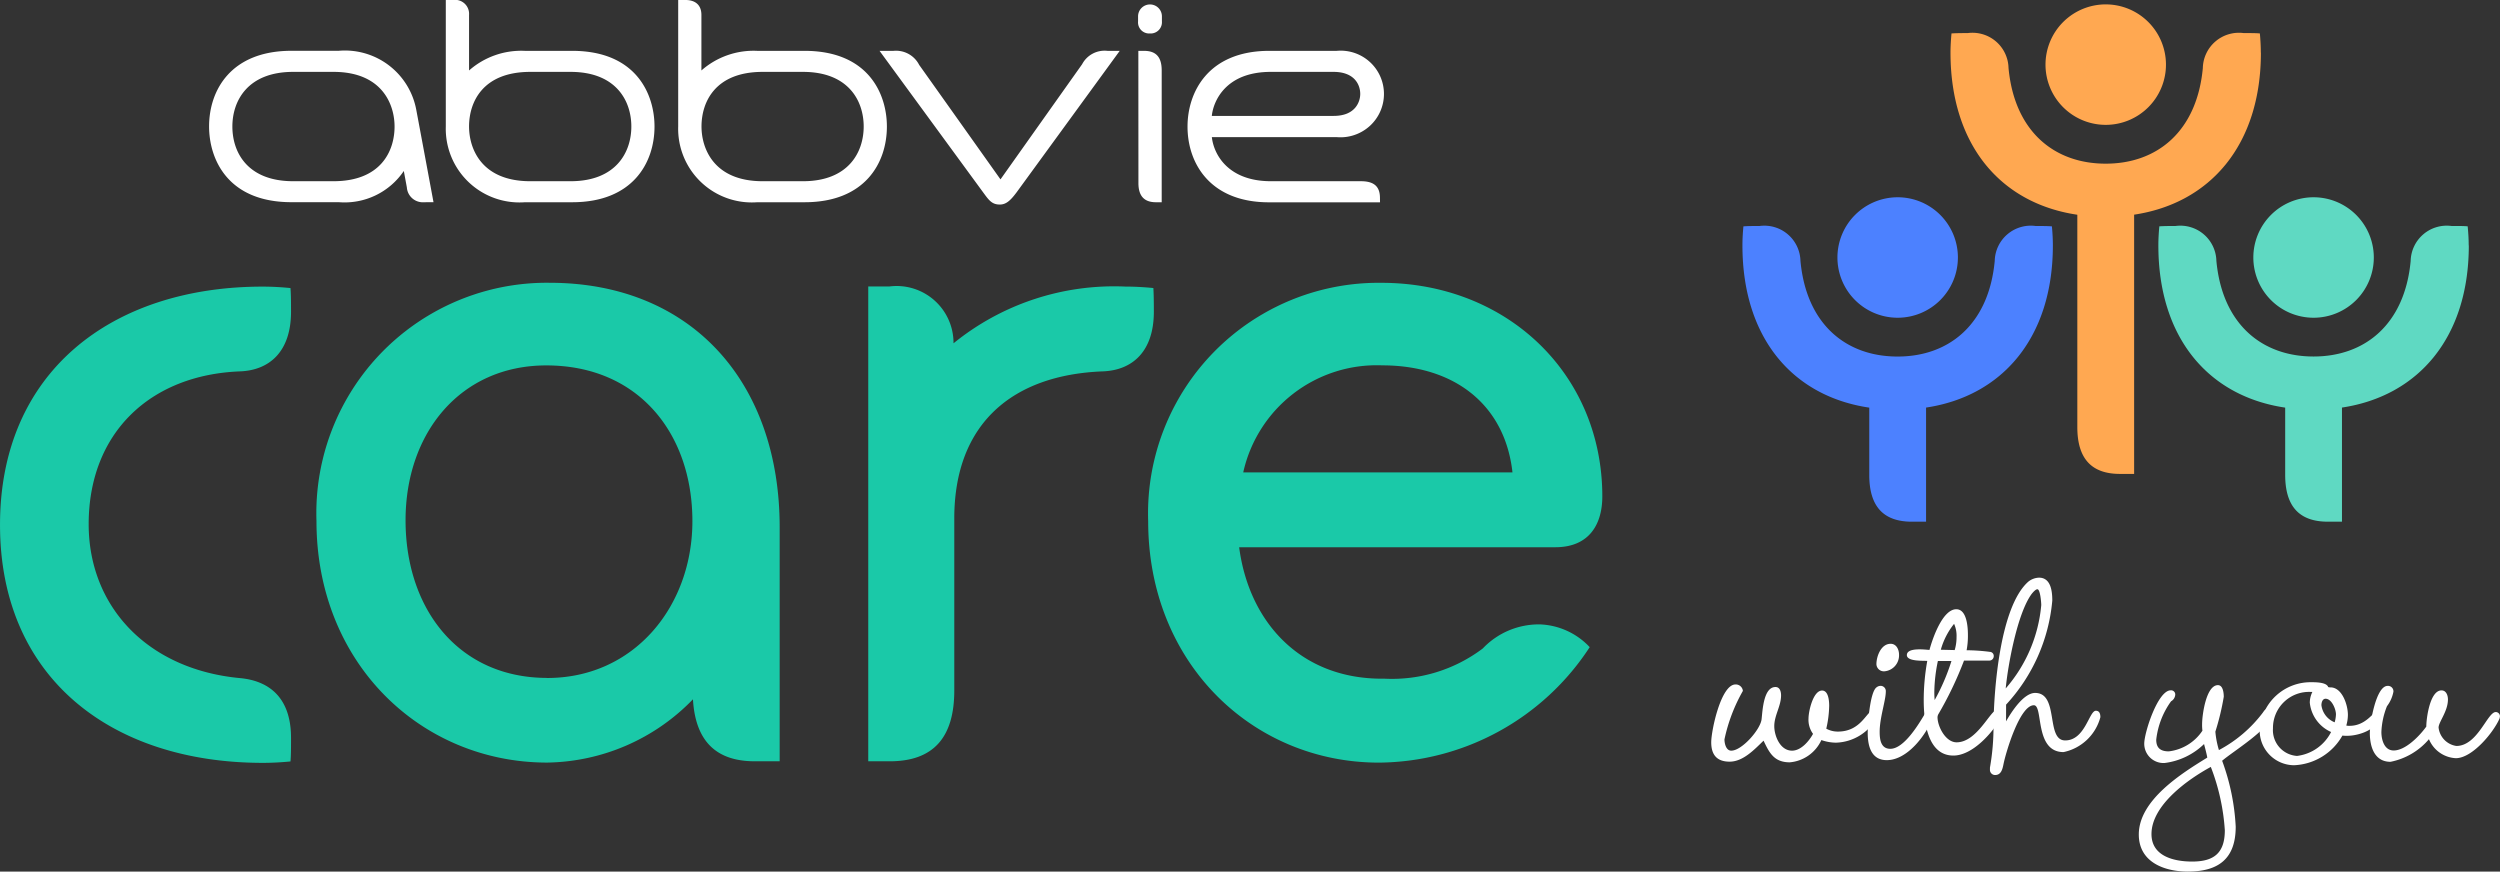 <svg xmlns="http://www.w3.org/2000/svg" width="134.814" height="47" viewBox="0 0 134.814 47">
  <rect x="0" y="0" width="134.814" height="47" fill="#333333" stroke="none"/>
  <g id="Group_765" data-name="Group 765" transform="translate(-518.832 -174.548)">
    <g id="Group_762" data-name="Group 762" transform="translate(612.794 174.785)">
      <path id="Path_3622" data-name="Path 3622" d="M883.485,181.847a3.248,3.248,0,1,0-3.248-3.249,3.248,3.248,0,0,0,3.248,3.249m8.368-3.9c0,4.963-2.716,8.125-6.837,8.743v13.98h-.763c-1.558,0-2.3-.847-2.3-2.526V186.694c-4.153-.615-6.839-3.779-6.839-8.746,0-.342.023-.695.054-1.031.225-.015.474-.019.875-.019a1.944,1.944,0,0,1,2.2,1.884c.319,3.415,2.461,5.158,5.24,5.158s4.921-1.743,5.238-5.158a1.946,1.946,0,0,1,2.2-1.884c.4,0,.65,0,.875.019.032.336.052.688.052,1.031" transform="translate(-863.894 -175.351)" fill="#ffa851"/>
      <path id="Path_3623" data-name="Path 3623" d="M921.451,217.079a3.248,3.248,0,1,0-3.248-3.248,3.247,3.247,0,0,0,3.248,3.248m8.371-3.9c0,4.963-2.719,8.125-6.84,8.744v6.154h-.762c-1.558,0-2.3-.845-2.3-2.525v-3.626c-4.153-.614-6.839-3.779-6.839-8.746,0-.341.02-.693.052-1.03.227-.014.477-.019.877-.019a1.945,1.945,0,0,1,2.2,1.884c.318,3.415,2.461,5.155,5.239,5.155s4.921-1.741,5.238-5.155a1.946,1.946,0,0,1,2.2-1.884c.4,0,.652,0,.874.019.034.337.055.689.055,1.03" transform="translate(-890.652 -200.182)" fill="#5fd9c2"/>
      <path id="Path_3624" data-name="Path 3624" d="M845.478,217.079a3.248,3.248,0,1,0-3.247-3.247,3.247,3.247,0,0,0,3.247,3.247m7.441-4.948c.4,0,.651.005.877.02.032.336.052.688.052,1.029,0,4.964-2.718,8.127-6.838,8.744v6.154h-.763c-1.558,0-2.3-.845-2.3-2.525v-3.626c-4.153-.614-6.839-3.779-6.839-8.747,0-.341.02-.693.053-1.029.225-.015.474-.02.876-.02a1.948,1.948,0,0,1,2.2,1.884c.316,3.415,2.457,5.157,5.237,5.157s4.92-1.742,5.239-5.157a1.946,1.946,0,0,1,2.2-1.884" transform="translate(-837.108 -200.182)" fill="#4c81ff"/>
    </g>
    <g id="Group_763" data-name="Group 763" transform="translate(518.833 174.548)">
      <path id="Path_3625" data-name="Path 3625" d="M548.339,247.521c4.7,0,7.831-3.872,7.831-8.456,0-4.7-2.88-8.4-7.88-8.4-4.615,0-7.588,3.623-7.588,8.352,0,4.806,2.878,8.5,7.637,8.5m.131-21.308c7.606,0,12.406,5.312,12.406,13.18v12.624h-1.341c-2.119,0-3.206-1.121-3.335-3.343a11.151,11.151,0,0,1-7.86,3.413c-6.788,0-12.442-5.34-12.442-13.022a12.43,12.43,0,0,1,12.573-12.852m32.556.283c-.5-.048-1.008-.078-1.509-.078a13.736,13.736,0,0,0-9.267,3.059,3.069,3.069,0,0,0-3.443-3.067h-1.155v25.607h1.155c2.356,0,3.484-1.28,3.484-3.815v-9.279c0-5.143,3.164-7.747,8.012-7.933,1.607-.06,2.75-1.086,2.75-3.216,0-.585-.007-.951-.026-1.277m12.346,4.169a7.377,7.377,0,0,0-7.5,5.773h14.519c-.409-3.689-3.171-5.773-7.022-5.773m5.428,15.259a4.172,4.172,0,0,1,3.079-1.29,3.875,3.875,0,0,1,2.68,1.227,13.694,13.694,0,0,1-11.366,6.227c-6.786,0-12.444-5.34-12.444-13.022a12.434,12.434,0,0,1,12.577-12.852c6.758,0,11.913,4.9,11.913,11.519,0,1.47-.68,2.74-2.537,2.74H585.654c.535,4.082,3.356,7.15,7.831,7.088a8.122,8.122,0,0,0,5.316-1.636m-79.968-6.66c0-8.271,6.049-12.846,14.164-12.846.5,0,1.015.03,1.5.078.025.327.029.692.029,1.277,0,2.13-1.142,3.155-2.75,3.216-4.849.186-8.162,3.322-8.162,8.241,0,4.443,3.174,7.833,8.162,8.3,1.6.147,2.75,1.084,2.75,3.217,0,.585,0,.95-.029,1.277-.488.049-1,.076-1.5.076-8.115,0-14.164-4.546-14.164-12.835" transform="translate(-518.833 -210.96)" fill="#1ac9a8"/>
      <path id="Path_3626" data-name="Path 3626" d="M620.151,185.224c0-.672-.387-.9-1.032-.9h-4.85c-2.276,0-3.078-1.41-3.184-2.382h6.732a2.334,2.334,0,1,0,0-4.648h-3.634c-3.313,0-4.4,2.254-4.4,4.08,0,2.008,1.242,4.084,4.392,4.084h5.979Zm-5.874-6.8h3.375c1.166,0,1.445.725,1.445,1.19,0,.415-.258,1.188-1.445,1.188h-6.568c.081-.807.758-2.378,3.192-2.378M600.55,184.94c-.351.472-.586.638-.891.638-.422,0-.584-.229-.884-.638l-5.6-7.65h.754a1.4,1.4,0,0,1,1.383.758c.15.206,4.385,6.173,4.385,6.173s4.225-5.96,4.4-6.206a1.371,1.371,0,0,1,1.368-.725h.662l-5.576,7.65m-31.934.514a.864.864,0,0,1-.932-.8l-.164-.886a3.856,3.856,0,0,1-3.512,1.683h-2.547c-3.462,0-4.442-2.349-4.442-4.084,0-1.954,1.178-4.08,4.442-4.08h2.547a3.913,3.913,0,0,1,4.187,3.2c.277,1.47.926,4.964.926,4.964Zm-4.888-7.03h-2.177c-2.443,0-3.276,1.552-3.276,2.946,0,1.409.829,2.95,3.276,2.95h2.177c2.55,0,3.293-1.62,3.293-2.95,0-1.181-.664-2.946-3.293-2.946m44.03-2.071a.607.607,0,0,0,.643-.652v-.27a.643.643,0,1,0-1.286,0v.27a.6.6,0,0,0,.643.652m-.628.937h.3c.585,0,.959.261.959,1.054v7.11h-.315c-.634,0-.94-.345-.94-1.03Zm-36.092,1.058a4.256,4.256,0,0,1,3.014-1.058H576.6c3.462,0,4.44,2.347,4.44,4.08,0,1.956-1.174,4.084-4.44,4.084h-2.547a3.973,3.973,0,0,1-4.268-4.082v-6.825h.388a.757.757,0,0,1,.866.807Zm3.3,5.972h2.173c2.446,0,3.278-1.556,3.278-2.95s-.831-2.946-3.278-2.946h-2.173c-2.554,0-3.3,1.619-3.3,2.946,0,1.186.662,2.95,3.3,2.95m9.23-5.972a4.255,4.255,0,0,1,3.016-1.058h2.545c3.465,0,4.441,2.347,4.441,4.08,0,1.956-1.172,4.084-4.441,4.084h-2.545a3.973,3.973,0,0,1-4.268-4.082v-6.825h.383c.559,0,.869.285.869.807Zm3.3,5.972h2.176c2.445,0,3.275-1.556,3.275-2.95s-.83-2.946-3.275-2.946h-2.176c-2.553,0-3.295,1.619-3.295,2.946,0,1.186.664,2.95,3.295,2.95m33.291.9c0-.672-.387-.9-1.032-.9h-4.85c-2.276,0-3.078-1.41-3.184-2.382h6.732a2.334,2.334,0,1,0,0-4.648h-3.634c-3.313,0-4.4,2.254-4.4,4.08,0,2.008,1.242,4.084,4.392,4.084h5.979Zm-5.874-6.8h3.375c1.166,0,1.445.725,1.445,1.19,0,.415-.258,1.188-1.445,1.188h-6.568c.081-.807.758-2.378,3.192-2.378M600.55,184.94c-.351.472-.586.638-.891.638-.422,0-.584-.229-.884-.638l-5.6-7.65h.754a1.4,1.4,0,0,1,1.383.758c.15.206,4.385,6.173,4.385,6.173s4.225-5.96,4.4-6.206a1.371,1.371,0,0,1,1.368-.725h.662l-5.576,7.65m-31.934.514a.864.864,0,0,1-.932-.8l-.164-.886a3.856,3.856,0,0,1-3.512,1.683h-2.547c-3.462,0-4.442-2.349-4.442-4.084,0-1.954,1.178-4.08,4.442-4.08h2.547a3.913,3.913,0,0,1,4.187,3.2c.277,1.47.926,4.964.926,4.964Zm-4.888-7.03h-2.177c-2.443,0-3.276,1.552-3.276,2.946,0,1.409.829,2.95,3.276,2.95h2.177c2.55,0,3.293-1.62,3.293-2.95,0-1.181-.664-2.946-3.293-2.946m44.03-2.071a.607.607,0,0,0,.643-.652v-.27a.643.643,0,1,0-1.286,0v.27a.6.6,0,0,0,.643.652m-.628.937h.3c.585,0,.959.261.959,1.054v7.11h-.315c-.634,0-.94-.345-.94-1.03Zm-36.092,1.058a4.256,4.256,0,0,1,3.014-1.058H576.6c3.462,0,4.44,2.347,4.44,4.08,0,1.956-1.174,4.084-4.44,4.084h-2.547a3.973,3.973,0,0,1-4.268-4.082v-6.825h.388a.757.757,0,0,1,.866.807Zm3.3,5.972h2.173c2.446,0,3.278-1.556,3.278-2.95s-.831-2.946-3.278-2.946h-2.173c-2.554,0-3.3,1.619-3.3,2.946,0,1.186.662,2.95,3.3,2.95m9.23-5.972a4.255,4.255,0,0,1,3.016-1.058h2.545c3.465,0,4.441,2.347,4.441,4.08,0,1.956-1.172,4.084-4.441,4.084h-2.545a3.973,3.973,0,0,1-4.268-4.082v-6.825h.383c.559,0,.869.285.869.807Zm3.3,5.972h2.176c2.445,0,3.275-1.556,3.275-2.95s-.83-2.946-3.275-2.946h-2.176c-2.553,0-3.295,1.619-3.295,2.946,0,1.186.664,2.95,3.295,2.95" transform="translate(-545.746 -174.548)" fill="#fff"/>
    </g>
    <g id="Group_764" data-name="Group 764" transform="translate(611.11 205.696)">
      <path id="Path_3627" data-name="Path 3627" d="M840.34,301.363a2.607,2.607,0,0,1-2.212,1.359,2.478,2.478,0,0,1-.784-.14,2.069,2.069,0,0,1-1.707,1.2c-.836,0-1.1-.506-1.411-1.168-.488.471-1.1,1.132-1.829,1.132-.7,0-.993-.383-.993-1.045,0-.627.523-3.118,1.307-3.118a.384.384,0,0,1,.4.348,9.056,9.056,0,0,0-.993,2.613c0,.226.087.609.366.609.575,0,1.585-1.15,1.637-1.707.052-.453.1-1.725.749-1.725.244,0,.3.262.3.453,0,.575-.366,1.08-.366,1.655,0,.523.314,1.324.958,1.324.488,0,.923-.522,1.132-.906a1.282,1.282,0,0,1-.244-.836c0-.366.244-1.5.732-1.5.348,0,.383.575.383.819a5.868,5.868,0,0,1-.157,1.237,1.291,1.291,0,0,0,.627.157c1.272,0,1.55-1.132,1.9-1.132a.262.262,0,0,1,.244.244A.25.25,0,0,1,840.34,301.363Z" transform="translate(-831.403 -293.821)" fill="#fff"/>
      <path id="Path_3628" data-name="Path 3628" d="M863.508,296.123c-.366.941-1.376,2.3-2.491,2.3-.854,0-1.028-.784-1.028-1.481,0-.488.122-2.177.47-2.439a.366.366,0,0,1,.227-.087.284.284,0,0,1,.279.313c0,.47-.331,1.411-.331,2.16,0,.4.052.923.574.923.749,0,1.551-1.359,1.881-1.916a.262.262,0,0,1,.244-.175.231.231,0,0,1,.226.226A.335.335,0,0,1,863.508,296.123Zm-2.613-2.491a.4.4,0,0,1-.436-.383c0-.418.244-1.1.767-1.1.313,0,.453.314.453.592A.863.863,0,0,1,860.9,293.632Z" transform="translate(-851.55 -288.58)" fill="#fff"/>
      <path id="Path_3629" data-name="Path 3629" d="M872.2,291.727c-.47.819-1.533,2-2.543,2-1.446,0-1.6-1.951-1.6-3.013a11.968,11.968,0,0,1,.191-2.091c-.244-.017-1.1.035-1.1-.313,0-.418.941-.3,1.219-.279.157-.592.7-2.194,1.446-2.194.575,0,.627.975.627,1.393a4.21,4.21,0,0,1-.07.818,10.244,10.244,0,0,1,1.254.087.217.217,0,0,1,.209.226.238.238,0,0,1-.244.244h-1.359a19.36,19.36,0,0,1-1.394,2.909.419.419,0,0,0-.035.14c0,.505.435,1.359,1.028,1.359,1.115,0,1.829-1.76,2.195-1.76.157,0,.226.157.226.3A.338.338,0,0,1,872.2,291.727Zm-3.379-3.1a8.564,8.564,0,0,0-.192,1.62,4.5,4.5,0,0,0,.018.488,11.3,11.3,0,0,0,.906-2.108Zm.871-2a3.915,3.915,0,0,0-.714,1.394l.749.017a2.413,2.413,0,0,0,.1-.7A1.588,1.588,0,0,0,869.694,286.623Z" transform="translate(-856.597 -284.131)" fill="#fff"/>
      <path id="Path_3630" data-name="Path 3630" d="M883.179,287.807c.279-.488.941-1.533,1.568-1.533,1.307,0,.558,2.561,1.62,2.561,1.08,0,1.289-1.6,1.655-1.6.209,0,.244.191.244.348a2.609,2.609,0,0,1-1.986,1.881c-1.585,0-1.08-2.526-1.6-2.526-.766,0-1.515,2.561-1.637,3.171-.052.261-.122.592-.453.592a.279.279,0,0,1-.279-.3v-.1a12.613,12.613,0,0,0,.192-2.282c.017-1.9.348-6.375,1.864-7.734a.963.963,0,0,1,.592-.227c.645,0,.714.749.714,1.237a9.5,9.5,0,0,1-2.491,5.609Zm-.017-1.777a7.906,7.906,0,0,0,1.916-4.494c0-.122-.052-.854-.209-.854-.1,0-.261.192-.314.261C883.789,281.988,883.283,284.758,883.161,286.03Z" transform="translate(-867.28 -280.055)" fill="#fff"/>
      <path id="Path_3631" data-name="Path 3631" d="M914,303.78a11.968,11.968,0,0,1,.732,3.554c0,1.724-.923,2.421-2.578,2.421-1.271,0-2.648-.505-2.648-2,0-1.864,2.334-3.31,3.693-4.146-.035-.209-.122-.523-.174-.731A3.71,3.71,0,0,1,910.9,303.9a1.039,1.039,0,0,1-1.1-1.045c0-.592.731-2.874,1.428-2.874a.224.224,0,0,1,.244.226.442.442,0,0,1-.226.366,4.346,4.346,0,0,0-.8,2.073c0,.453.244.627.679.627a2.534,2.534,0,0,0,1.812-1.115,2.567,2.567,0,0,1-.017-.365c0-.453.209-2.091.854-2.091.278,0,.314.435.314.627a13.651,13.651,0,0,1-.453,1.881,4.748,4.748,0,0,0,.192.993,7.184,7.184,0,0,0,2.369-2.021c.07-.1.122-.191.262-.191.156,0,.226.139.226.278C916.682,302,914.557,303.293,914,303.78Zm-.61.331c-1.219.662-3.2,2.055-3.2,3.623,0,1.2,1.219,1.481,2.195,1.481,1.185,0,1.76-.47,1.76-1.69A11.52,11.52,0,0,0,913.39,304.112Z" transform="translate(-886.448 -293.903)" fill="#fff"/>
      <path id="Path_3632" data-name="Path 3632" d="M938.1,301.054c-.244.749-1.359,1.08-2.055.993a3.145,3.145,0,0,1-2.613,1.6,1.868,1.868,0,0,1-1.847-1.934,2.752,2.752,0,0,1,2.788-2.543c.226,0,.819,0,.906.261a.465.465,0,0,0,.156.018c.61.035.906.958.906,1.481a2.091,2.091,0,0,1-.087.575.6.6,0,0,0,.174.017c.906,0,1.289-.784,1.5-.784a.212.212,0,0,1,.209.209C938.132,300.984,938.114,301,938.1,301.054Zm-4.494,2.09a2.384,2.384,0,0,0,1.829-1.289,1.946,1.946,0,0,1-1.149-1.585,1.33,1.33,0,0,1,.139-.575h-.07a1.944,1.944,0,0,0-2.055,1.968A1.391,1.391,0,0,0,933.6,303.145Zm1.533-3.083c-.174,0-.226.209-.226.348a1.148,1.148,0,0,0,.714.923,1.744,1.744,0,0,0,.07-.435C935.693,300.619,935.467,300.061,935.135,300.061Z" transform="translate(-902.007 -293.529)" fill="#fff"/>
      <path id="Path_3633" data-name="Path 3633" d="M958.7,301.6c-.331.749-1.463,2.125-2.352,2.125A1.657,1.657,0,0,1,954.9,302.7a3.644,3.644,0,0,1-2.073,1.22c-.871,0-1.115-.819-1.115-1.551,0-.522.331-2.543.958-2.543a.293.293,0,0,1,.314.313,1.875,1.875,0,0,1-.349.784,4.156,4.156,0,0,0-.3,1.393c0,.418.157.993.662.993.645,0,1.411-.8,1.76-1.289,0-.435.192-1.951.819-1.951.261,0,.348.279.348.487,0,.644-.505,1.219-.505,1.516a1.128,1.128,0,0,0,.958.993c1.15,0,1.673-1.829,2.126-1.829a.23.23,0,0,1,.226.226A.524.524,0,0,1,958.7,301.6Z" transform="translate(-916.195 -293.987)" fill="#fff"/>
    </g>
  </g>
</svg>
